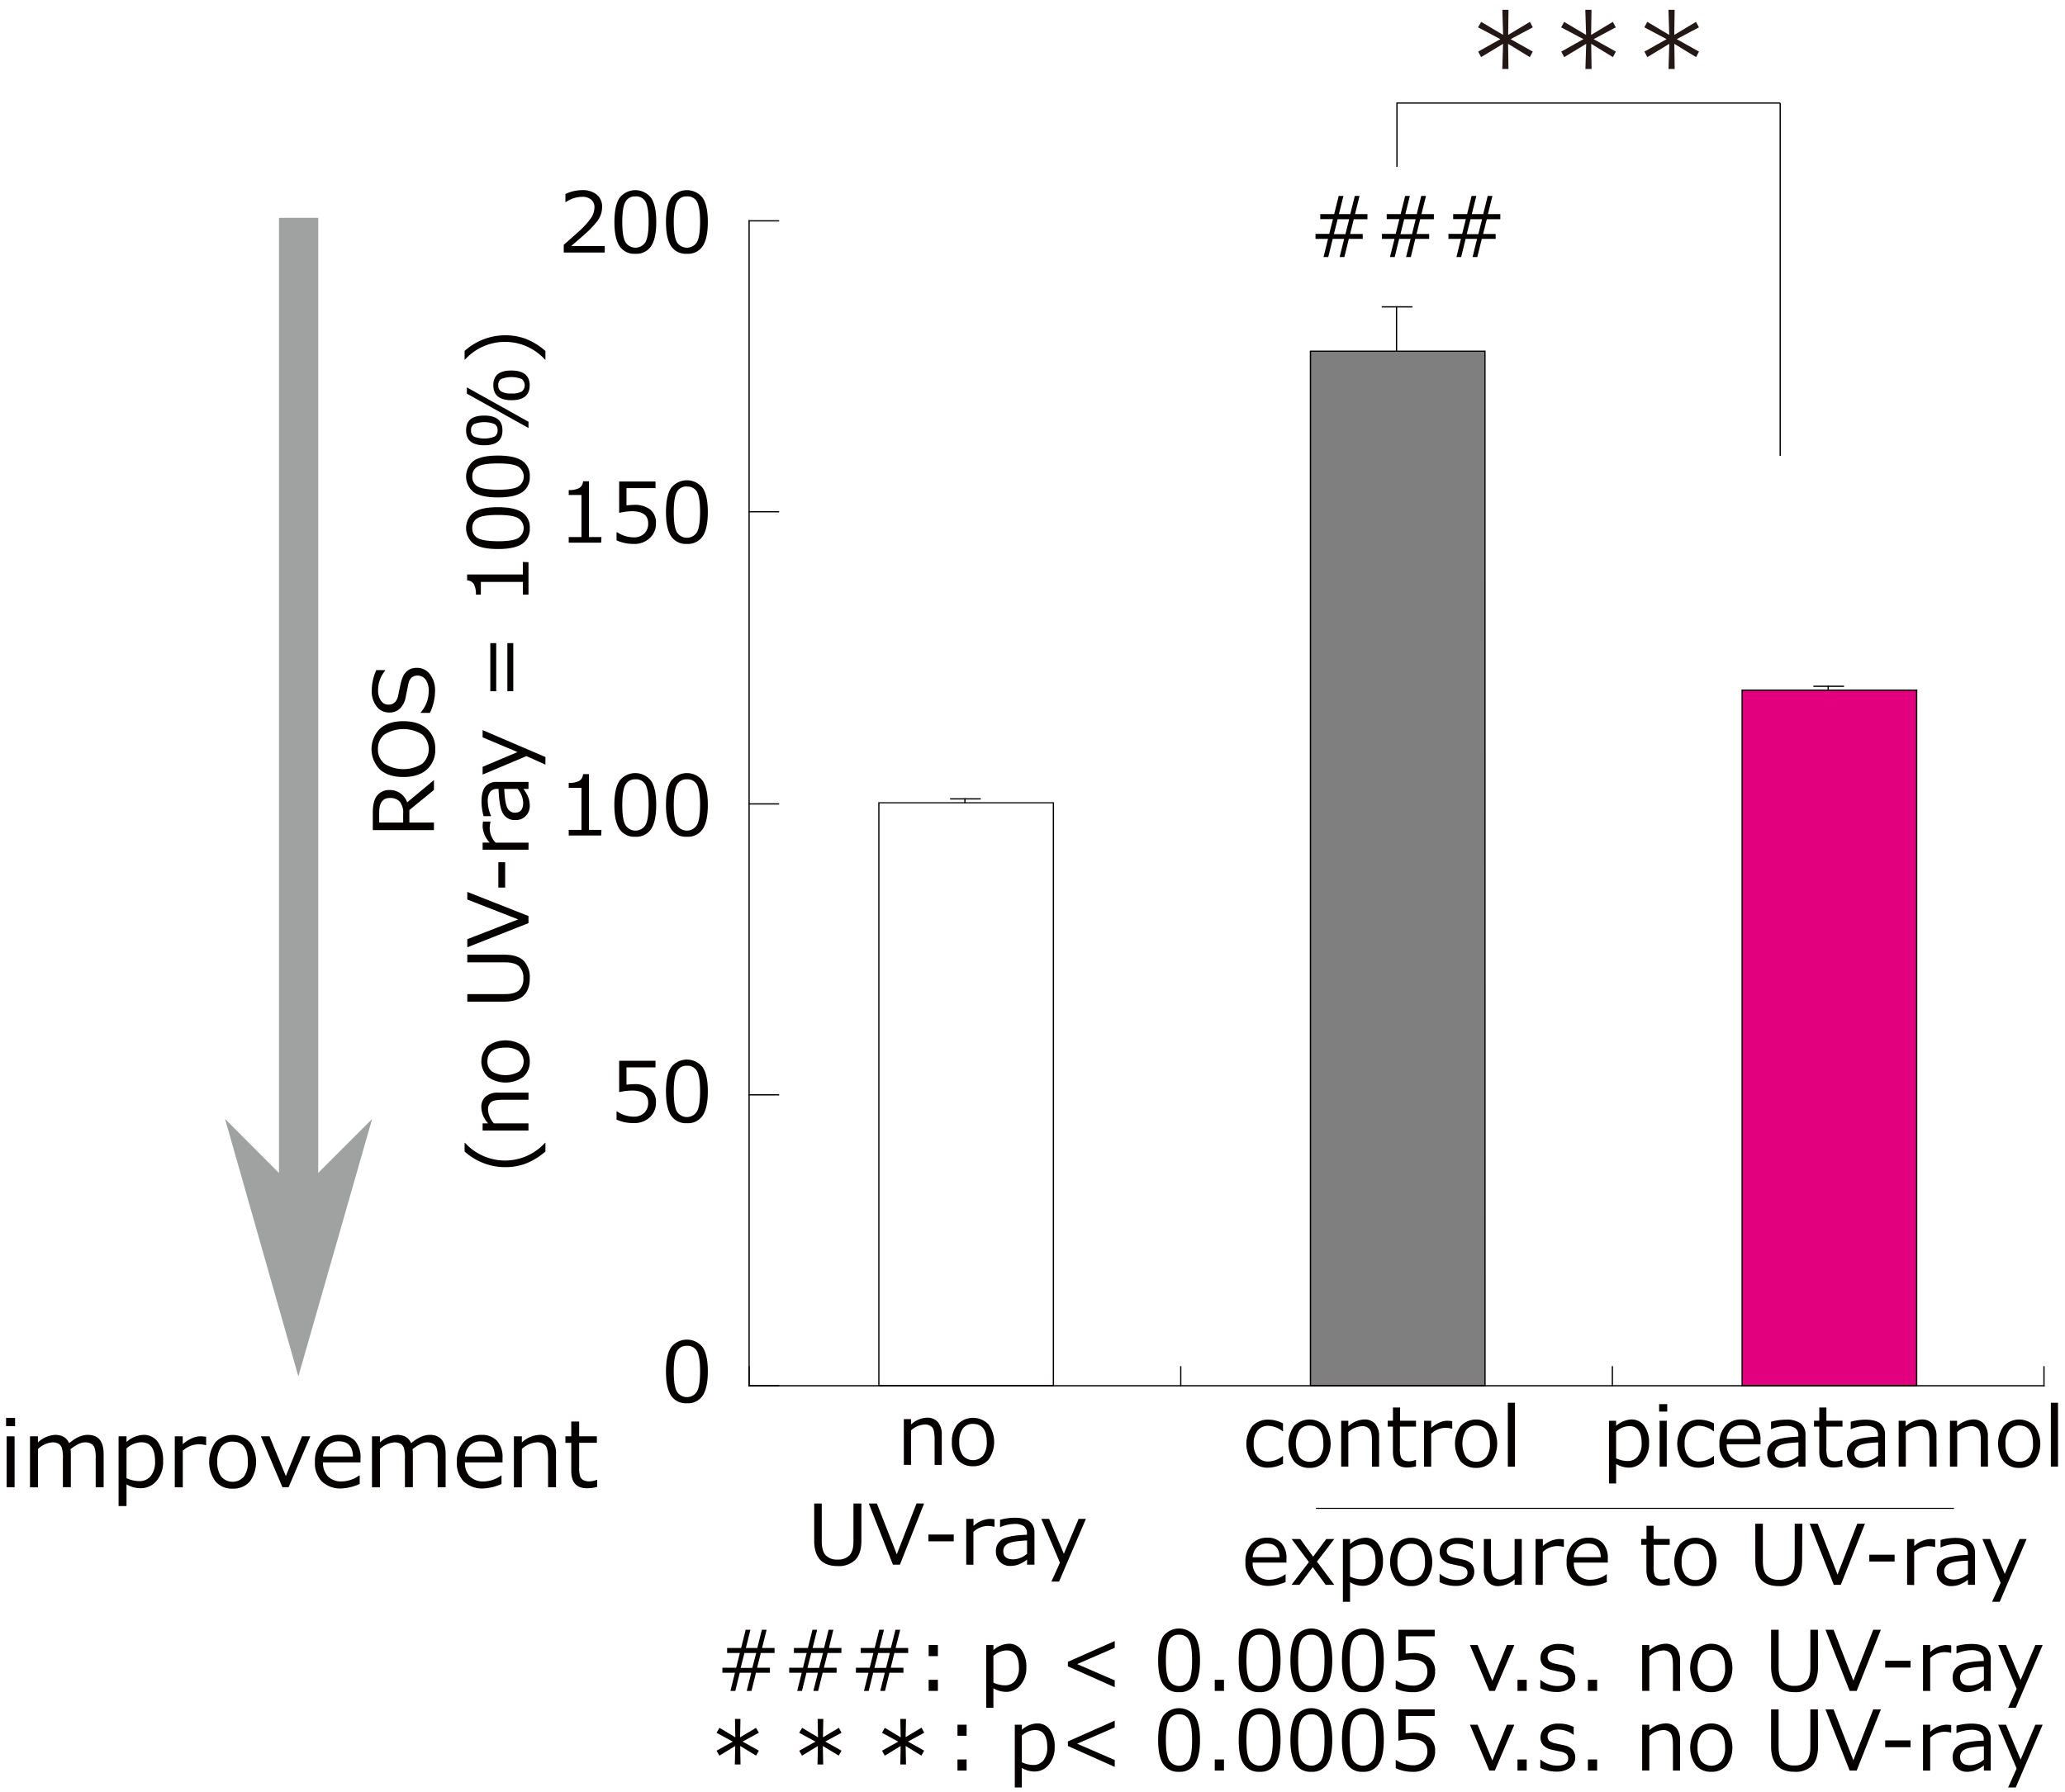 <svg id="レイヤー_1" data-name="レイヤー 1" xmlns="http://www.w3.org/2000/svg" viewBox="0 0 700 607.66"><defs><style>.cls-1,.cls-2{fill:#a0a1a1;}.cls-1{fill-rule:evenodd;}.cls-3{fill:#040000;}.cls-4{fill:#7f7f80;}.cls-5{fill:#e3007f;}.cls-6{isolation:isolate;}.cls-7{fill:#231815;}</style></defs><path id="path6662" class="cls-1" d="M101.19,404.37l-24.91-25,24.86,87.31,25-87.26Z"/><rect class="cls-2" x="94.57" y="73.86" width="13.3" height="333.94"/><path class="cls-3" d="M357.3,470H297.71V272H357.3Zm-59.17-.42h58.74V272.38H298.13Z"/><path id="path256" class="cls-4" d="M444.23,119.07H503.4V469.84H444.23Z"/><path class="cls-3" d="M503.61,470.05H444V118.86h59.59Zm-59.16-.43h58.73V119.28H444.45Z"/><path id="path258" class="cls-5" d="M590.55,234h59.16V469.84H590.55Z"/><path class="cls-3" d="M649.93,470.05H590.34V233.79h59.59Zm-59.17-.43H649.5V234.22H590.76Z"/><polygon class="cls-3" points="473.76 56.59 473.33 56.59 473.33 34.73 603.46 34.73 603.46 35.15 473.76 35.15 473.76 56.59"/><rect class="cls-3" x="603.24" y="34.94" width="0.43" height="119.63"/><rect class="cls-3" x="326.88" y="270.65" width="0.43" height="1.71"/><rect class="cls-3" x="322.07" y="270.65" width="10.4" height="0.43"/><rect class="cls-3" x="473.19" y="103.83" width="0.43" height="15.44"/><rect class="cls-3" x="468.39" y="103.83" width="10.4" height="0.43"/><rect class="cls-3" x="619.51" y="232.49" width="0.43" height="1.71"/><rect class="cls-3" x="614.7" y="232.48" width="10.4" height="0.43"/><rect class="cls-3" x="253.72" y="74.66" width="0.43" height="395.4"/><rect class="cls-3" x="253.72" y="469.64" width="10.4" height="0.43"/><rect class="cls-3" x="253.72" y="371" width="10.4" height="0.43"/><rect class="cls-3" x="253.72" y="272.36" width="10.4" height="0.43"/><rect class="cls-3" x="253.72" y="173.3" width="10.4" height="0.43"/><rect class="cls-3" x="253.72" y="74.66" width="10.4" height="0.43"/><rect class="cls-3" x="253.72" y="469.64" width="439.37" height="0.43"/><rect class="cls-3" x="253.72" y="463.21" width="0.43" height="6.86"/><rect class="cls-3" x="400.04" y="463.21" width="0.43" height="6.86"/><rect class="cls-3" x="546.35" y="463.21" width="0.43" height="6.86"/><rect class="cls-3" x="692.66" y="463.21" width="0.43" height="6.86"/><g class="cls-6"><path class="cls-3" d="M434.92,496.33a11.79,11.79,0,0,1-4.87,1.3,7.33,7.33,0,0,1-5.58-2.1,9.94,9.94,0,0,1,.07-12,7.19,7.19,0,0,1,5.53-2.18,10.86,10.86,0,0,1,4.85,1.27v2.7h-.11a8.24,8.24,0,0,0-4.8-1.88,4.53,4.53,0,0,0-3.7,1.58,6.85,6.85,0,0,0-1.32,4.51A6.75,6.75,0,0,0,426.3,494a4.6,4.6,0,0,0,3.71,1.54,8.19,8.19,0,0,0,4.8-1.85h.11Z"/><path class="cls-3" d="M443.93,497.7a6.63,6.63,0,0,1-5.24-2.19,10.29,10.29,0,0,1,0-12,7.28,7.28,0,0,1,10.45,0,10.32,10.32,0,0,1,0,12A6.62,6.62,0,0,1,443.93,497.7Zm0-14.35a4.09,4.09,0,0,0-3.45,1.59,9.2,9.2,0,0,0,0,9.12,4.57,4.57,0,0,0,6.91,0,7.41,7.41,0,0,0,1.21-4.54Q448.6,483.36,443.93,483.35Z"/><path class="cls-3" d="M467.49,497.28h-2.42v-8.71c0-2-.27-3.36-.8-4a3.19,3.19,0,0,0-2.63-1,7.34,7.34,0,0,0-4.58,2v11.7h-2.42V481.73h2.42v1.87a8.45,8.45,0,0,1,5.41-2.31,4.63,4.63,0,0,1,3.71,1.51,6.44,6.44,0,0,1,1.31,4.35Z"/><path class="cls-3" d="M477,497.58q-4.82,0-4.82-5.3v-8.57h-1.77v-2h1.78v-4.47h2.41v4.47H480v2h-5.45v7.2a9.05,9.05,0,0,0,.34,3.17,2.19,2.19,0,0,0,1,1.06,4.11,4.11,0,0,0,1.77.33,6.06,6.06,0,0,0,2.24-.49H480v2.2A12.73,12.73,0,0,1,477,497.58Z"/><path class="cls-3" d="M482.73,497.28V481.73h2.42v2.39q2.93-2.39,5.38-2.39a11.57,11.57,0,0,1,1.75.14v2.53h-.1a10,10,0,0,0-2.31-.28,7.43,7.43,0,0,0-4.72,2v11.18Z"/><path class="cls-3" d="M500.4,497.7a6.65,6.65,0,0,1-5.25-2.19,10.29,10.29,0,0,1,0-12,7.28,7.28,0,0,1,10.45,0,10.32,10.32,0,0,1,0,12A6.61,6.61,0,0,1,500.4,497.7Zm0-14.35a4.09,4.09,0,0,0-3.46,1.59,9.2,9.2,0,0,0,0,9.12,4.57,4.57,0,0,0,6.91,0,7.35,7.35,0,0,0,1.21-4.54Q505.06,483.36,500.4,483.35Z"/><path class="cls-3" d="M513.55,497.28h-2.42V475.62h2.42Z"/></g><g class="cls-6"><path class="cls-3" d="M319.24,496.71h-2.42V488c0-2-.26-3.35-.79-4a3.23,3.23,0,0,0-2.63-1,7.34,7.34,0,0,0-4.58,2v11.69h-2.43V481.17h2.43V483a8.42,8.42,0,0,1,5.4-2.31,4.67,4.67,0,0,1,3.72,1.5,6.49,6.49,0,0,1,1.3,4.36Z"/><path class="cls-3" d="M329.84,497.14a6.59,6.59,0,0,1-5.24-2.2,8.73,8.73,0,0,1-1.93-6,8.83,8.83,0,0,1,1.94-6,7.3,7.3,0,0,1,10.46,0,10.29,10.29,0,0,1,0,12A6.65,6.65,0,0,1,329.84,497.14Zm0-14.35a4.11,4.11,0,0,0-3.46,1.58,7.48,7.48,0,0,0-1.21,4.58,7.37,7.37,0,0,0,1.21,4.54,4.55,4.55,0,0,0,6.91,0A7.31,7.31,0,0,0,334.5,489Q334.5,482.79,329.84,482.79Z"/><path class="cls-3" d="M292,522.3c0,3-.69,5.19-2.05,6.57A7.94,7.94,0,0,1,284,531q-8,0-8-8.65V509.79h2.56v12.74q0,3.33,1.33,4.8a5.26,5.26,0,0,0,4.06,1.46,5.32,5.32,0,0,0,4-1.44q1.37-1.44,1.36-4.75V509.79H292Z"/><path class="cls-3" d="M313.25,509.79l-8.19,20.73h-2.37l-8.18-20.73h2.74L304,527l6.69-17.24Z"/><path class="cls-3" d="M323.3,522.61h-8.58V520.3h8.58Z"/><path class="cls-3" d="M327.54,530.52V515H330v2.39a8.78,8.78,0,0,1,5.38-2.39,11.55,11.55,0,0,1,1.75.13v2.54H337a9.48,9.48,0,0,0-2.31-.28,7.43,7.43,0,0,0-4.72,2v11.17Z"/><path class="cls-3" d="M348.16,530.52v-1.73a11.42,11.42,0,0,1-3.19,1.78,8.78,8.78,0,0,1-2.54.38,4.69,4.69,0,0,1-3.46-1.38,4.74,4.74,0,0,1-1.37-3.49,4.58,4.58,0,0,1,2-4.08c1.36-.91,4.2-1.46,8.52-1.63v-.47a2.91,2.91,0,0,0-1-2.4,5.5,5.5,0,0,0-3.38-.78,12.26,12.26,0,0,0-4.75,1.11H339v-2.52a18.7,18.7,0,0,1,5-.7c2.3,0,4,.42,5.06,1.28a4.82,4.82,0,0,1,1.6,4v10.63Zm0-3.7v-4.51q-5.13.24-6.59,1.14a2.77,2.77,0,0,0-1.47,2.48q0,2.79,3.39,2.79A7.49,7.49,0,0,0,348.16,526.82Z"/><path class="cls-3" d="M368.1,515,359,536.26h-2.59l2.89-6.41L353,515h2.63l5,11.83,5-11.83Z"/></g><g class="cls-6"><path class="cls-3" d="M547.84,496.38V503h-2.42V481.73h2.42v1.72a8.27,8.27,0,0,1,5.16-2.16,5.19,5.19,0,0,1,4.37,2.14,9.51,9.51,0,0,1,1.63,5.88,8.86,8.86,0,0,1-2,6,6.17,6.17,0,0,1-4.87,2.3A8.6,8.6,0,0,1,547.84,496.38Zm0-11v9.08a9.49,9.49,0,0,0,3.82.92,4.31,4.31,0,0,0,3.55-1.58,6.9,6.9,0,0,0,1.28-4.45q0-5.82-4.2-5.82A7,7,0,0,0,547.84,485.42Z"/><path class="cls-3" d="M565.16,478.62h-2.74V476.1h2.74ZM565,497.27h-2.42V481.73H565Z"/><path class="cls-3" d="M581,496.33a11.83,11.83,0,0,1-4.87,1.3,7.3,7.3,0,0,1-5.58-2.1,9.92,9.92,0,0,1,.06-12,7.22,7.22,0,0,1,5.53-2.19,11,11,0,0,1,4.86,1.28v2.7h-.11a8.31,8.31,0,0,0-4.8-1.89,4.54,4.54,0,0,0-3.7,1.59,6.85,6.85,0,0,0-1.32,4.51,6.7,6.7,0,0,0,1.31,4.47,4.59,4.59,0,0,0,3.71,1.54,8.14,8.14,0,0,0,4.8-1.86H581Z"/><path class="cls-3" d="M591,497.63a8.23,8.23,0,0,1-6-2.1,7.89,7.89,0,0,1-2.14-5.93,8.64,8.64,0,0,1,2-6.06,7,7,0,0,1,5.44-2.25,6.19,6.19,0,0,1,4.78,1.84,7.49,7.49,0,0,1,1.7,5.26v1.33H585.33a5.77,5.77,0,0,0,1.52,4.31,5.67,5.67,0,0,0,4.2,1.51,9.3,9.3,0,0,0,5.34-1.86h.11v2.63A15.56,15.56,0,0,1,591,497.63Zm-5.68-9.74h9.12q-.11-4.63-4.25-4.63a4.73,4.73,0,0,0-3.39,1.23A5.18,5.18,0,0,0,585.33,487.89Z"/><path class="cls-3" d="M609.64,497.27v-1.73a11.7,11.7,0,0,1-3.19,1.78,8.57,8.57,0,0,1-2.55.38,4.7,4.7,0,0,1-3.45-1.37,4.75,4.75,0,0,1-1.38-3.5,4.58,4.58,0,0,1,2-4.08q2.05-1.37,8.53-1.63v-.47a2.89,2.89,0,0,0-1-2.4,5.51,5.51,0,0,0-3.38-.77,12.31,12.31,0,0,0-4.75,1.1h-.11v-2.52a18.77,18.77,0,0,1,5-.7,8.09,8.09,0,0,1,5.05,1.28,4.82,4.82,0,0,1,1.61,4v10.63Zm0-3.7v-4.51q-5.13.24-6.6,1.14a2.77,2.77,0,0,0-1.46,2.48c0,1.86,1.12,2.79,3.38,2.79A7.54,7.54,0,0,0,609.64,493.57Z"/><path class="cls-3" d="M621.51,497.58q-4.82,0-4.81-5.3v-8.57h-1.78v-2h1.79v-4.47h2.41v4.47h5.45v2h-5.45v7.19a9.47,9.47,0,0,0,.33,3.18,2.21,2.21,0,0,0,1,1.06,4.09,4.09,0,0,0,1.76.33,6,6,0,0,0,2.24-.49h.09v2.2A13.34,13.34,0,0,1,621.51,497.58Z"/><path class="cls-3" d="M636.66,497.27v-1.73a11.56,11.56,0,0,1-3.19,1.78,8.57,8.57,0,0,1-2.55.38,4.7,4.7,0,0,1-4.83-4.87,4.57,4.57,0,0,1,2-4.08q2-1.37,8.52-1.63v-.47a2.91,2.91,0,0,0-1-2.4,5.54,5.54,0,0,0-3.39-.77,12.23,12.23,0,0,0-4.74,1.1h-.11v-2.52a18.64,18.64,0,0,1,4.95-.7c2.3,0,4,.43,5.05,1.28a4.82,4.82,0,0,1,1.61,4v10.63Zm0-3.7v-4.51q-5.13.24-6.6,1.14a2.79,2.79,0,0,0-1.46,2.48q0,2.79,3.38,2.79A7.54,7.54,0,0,0,636.66,493.57Z"/><path class="cls-3" d="M656.47,497.27h-2.42v-8.7c0-2-.27-3.36-.8-4a3.21,3.21,0,0,0-2.63-1,7.36,7.36,0,0,0-4.58,2v11.69h-2.42V481.73H646v1.87a8.47,8.47,0,0,1,5.41-2.31,4.66,4.66,0,0,1,3.71,1.5,6.49,6.49,0,0,1,1.31,4.36Z"/><path class="cls-3" d="M673.89,497.27h-2.42v-8.7c0-2-.27-3.36-.8-4a3.21,3.21,0,0,0-2.63-1,7.34,7.34,0,0,0-4.58,2v11.69H661V481.73h2.42v1.87a8.45,8.45,0,0,1,5.41-2.31,4.66,4.66,0,0,1,3.71,1.5,6.49,6.49,0,0,1,1.31,4.36Z"/><path class="cls-3" d="M684.48,497.7a6.61,6.61,0,0,1-5.24-2.19,10.29,10.29,0,0,1,0-12,7.3,7.3,0,0,1,10.46,0,10.32,10.32,0,0,1,0,12A6.67,6.67,0,0,1,684.48,497.7Zm0-14.35a4.11,4.11,0,0,0-3.45,1.58,7.44,7.44,0,0,0-1.21,4.58,7.31,7.31,0,0,0,1.21,4.54,4.55,4.55,0,0,0,6.91,0,7.37,7.37,0,0,0,1.21-4.54C689.15,485.41,687.59,483.35,684.48,483.35Z"/><path class="cls-3" d="M697.63,497.27h-2.42V475.62h2.42Z"/></g><g class="cls-6"><path class="cls-3" d="M430.31,537.72a8.25,8.25,0,0,1-6-2.1,8,8,0,0,1-2.13-5.93,8.62,8.62,0,0,1,2-6.06,7,7,0,0,1,5.43-2.25,6.17,6.17,0,0,1,4.78,1.84,7.48,7.48,0,0,1,1.7,5.25v1.34H424.63a5.81,5.81,0,0,0,1.52,4.31,5.71,5.71,0,0,0,4.21,1.51,9.29,9.29,0,0,0,5.33-1.86h.11v2.63A15.56,15.56,0,0,1,430.31,537.72ZM424.63,528h9.12q-.11-4.63-4.25-4.64a4.71,4.71,0,0,0-3.38,1.24A5.19,5.19,0,0,0,424.63,528Z"/><path class="cls-3" d="M452.31,537.36h-2.93l-4.39-6-4.49,6h-2.71l5.91-7.72-5.86-7.82h2.93l4.36,6,4.46-6h2.72l-5.89,7.67Z"/><path class="cls-3" d="M457.64,536.47v6.63h-2.42V521.82h2.42v1.72a8.27,8.27,0,0,1,5.16-2.16,5.21,5.21,0,0,1,4.37,2.13,9.56,9.56,0,0,1,1.63,5.89,8.86,8.86,0,0,1-2,6,6.17,6.17,0,0,1-4.87,2.3A8.6,8.6,0,0,1,457.64,536.47Zm0-11v9.08a9.35,9.35,0,0,0,3.82.93,4.31,4.31,0,0,0,3.55-1.58,6.84,6.84,0,0,0,1.28-4.45q0-5.82-4.19-5.82A7,7,0,0,0,457.64,525.5Z"/><path class="cls-3" d="M478.38,537.79a6.63,6.63,0,0,1-5.24-2.19,10.31,10.31,0,0,1,0-12,7.29,7.29,0,0,1,10.45,0,10.32,10.32,0,0,1,0,12A6.65,6.65,0,0,1,478.38,537.79Zm0-14.35a4.11,4.11,0,0,0-3.45,1.58,7.42,7.42,0,0,0-1.21,4.58,7.31,7.31,0,0,0,1.21,4.54,4.55,4.55,0,0,0,6.91,0,7.37,7.37,0,0,0,1.21-4.54Q483.05,523.43,478.38,523.44Z"/><path class="cls-3" d="M493.48,537.73a12,12,0,0,1-5.48-1.28v-2.8h.1a9.27,9.27,0,0,0,5.52,2.06q3.83,0,3.83-2.42a2,2,0,0,0-.51-1.47,4.46,4.46,0,0,0-2.11-.9c-.9-.17-1.93-.4-3.1-.67a5.21,5.21,0,0,1-2.7-1.45,3.76,3.76,0,0,1-1-2.66,4.09,4.09,0,0,1,1.68-3.38,7,7,0,0,1,4.48-1.32,11,11,0,0,1,5.08,1.13v2.67h-.1a8.45,8.45,0,0,0-5.1-1.77,4.85,4.85,0,0,0-2.63.61,1.91,1.91,0,0,0-1,1.7,2,2,0,0,0,.52,1.47,4.6,4.6,0,0,0,2,.89l3,.66a5.26,5.26,0,0,1,2.84,1.46,3.84,3.84,0,0,1,.95,2.69,4.17,4.17,0,0,1-1.75,3.46A7.61,7.61,0,0,1,493.48,537.73Z"/><path class="cls-3" d="M515.86,537.36h-2.42v-1.87a8.72,8.72,0,0,1-5.41,2.3,4.61,4.61,0,0,1-3.72-1.51A6.38,6.38,0,0,1,503,532V521.82h2.42v8.73c0,2,.27,3.33.81,4a3.2,3.2,0,0,0,2.62,1,7.42,7.42,0,0,0,4.58-2V521.82h2.42Z"/><path class="cls-3" d="M520.54,537.36V521.82H523v2.39a8.78,8.78,0,0,1,5.38-2.39,11.55,11.55,0,0,1,1.75.13v2.53H530a10,10,0,0,0-2.31-.27,7.43,7.43,0,0,0-4.72,2v11.17Z"/><path class="cls-3" d="M539.2,537.72a8.22,8.22,0,0,1-6-2.1,7.92,7.92,0,0,1-2.14-5.93,8.62,8.62,0,0,1,2.05-6.06,7,7,0,0,1,5.43-2.25,6.16,6.16,0,0,1,4.78,1.84,7.48,7.48,0,0,1,1.7,5.25v1.34H533.51a5.81,5.81,0,0,0,1.52,4.31,5.71,5.71,0,0,0,4.21,1.51,9.27,9.27,0,0,0,5.33-1.86h.11v2.63A15.56,15.56,0,0,1,539.2,537.72ZM533.51,528h9.12q-.11-4.63-4.25-4.64a4.71,4.71,0,0,0-3.38,1.24A5.19,5.19,0,0,0,533.51,528Z"/><path class="cls-3" d="M562.93,537.67q-4.81,0-4.82-5.3V523.8h-1.77v-2h1.79v-4.47h2.4v4.47H566v2h-5.45V531a9.27,9.27,0,0,0,.34,3.17,2.09,2.09,0,0,0,1,1.06,3.89,3.89,0,0,0,1.76.34,6.09,6.09,0,0,0,2.24-.5H566v2.21A13.26,13.26,0,0,1,562.93,537.67Z"/><path class="cls-3" d="M574.72,537.79a6.61,6.61,0,0,1-5.24-2.19,10.29,10.29,0,0,1,0-12,7.3,7.3,0,0,1,10.46,0,10.29,10.29,0,0,1,0,12A6.65,6.65,0,0,1,574.72,537.79Zm0-14.35a4.11,4.11,0,0,0-3.46,1.58,7.48,7.48,0,0,0-1.21,4.58,7.37,7.37,0,0,0,1.21,4.54,4.55,4.55,0,0,0,6.91,0,7.31,7.31,0,0,0,1.21-4.54Q579.38,523.43,574.72,523.44Z"/><path class="cls-3" d="M610.89,529.14c0,3-.69,5.19-2,6.57a7.94,7.94,0,0,1-5.92,2.08q-7.95,0-7.95-8.65V516.63h2.56v12.74q0,3.33,1.33,4.79a5.23,5.23,0,0,0,4.06,1.47,5.32,5.32,0,0,0,4.05-1.44c.9-1,1.36-2.54,1.36-4.75V516.63h2.56Z"/><path class="cls-3" d="M632.19,516.63,624,537.36h-2.37l-8.18-20.73h2.73l6.72,17.24,6.68-17.24Z"/><path class="cls-3" d="M642.24,529.45h-8.58v-2.31h8.58Z"/><path class="cls-3" d="M646.48,537.36V521.82h2.42v2.39a8.78,8.78,0,0,1,5.38-2.39A11.55,11.55,0,0,1,656,522v2.53h-.1a10,10,0,0,0-2.31-.27,7.43,7.43,0,0,0-4.72,2v11.17Z"/><path class="cls-3" d="M667.1,537.36v-1.73a11.69,11.69,0,0,1-3.19,1.78,8.78,8.78,0,0,1-2.54.38,4.69,4.69,0,0,1-3.46-1.38,4.74,4.74,0,0,1-1.37-3.49,4.58,4.58,0,0,1,2-4.08c1.36-.91,4.2-1.46,8.52-1.63v-.47a2.91,2.91,0,0,0-1-2.4,5.52,5.52,0,0,0-3.39-.78,12.41,12.41,0,0,0-4.74,1.1h-.11v-2.51a18.67,18.67,0,0,1,5-.71q3.45,0,5.06,1.29a4.82,4.82,0,0,1,1.6,4v10.63Zm0-3.7v-4.51q-5.13.23-6.59,1.13a2.8,2.8,0,0,0-1.47,2.49q0,2.79,3.38,2.79A7.5,7.5,0,0,0,667.1,533.66Z"/><path class="cls-3" d="M687,521.82l-9.12,21.28h-2.59l2.89-6.41L672,521.82h2.63l4.95,11.83,5-11.83Z"/></g><rect class="cls-3" x="446.08" y="511.25" width="216.28" height="0.35"/><g class="cls-6"><path class="cls-3" d="M5.11,483.55H2.06v-2.8H5.11Zm-.17,20.73H2.25V487H4.94Z"/><path class="cls-3" d="M32.44,504.28V494.6a11.59,11.59,0,0,0-.39-3.74,2.69,2.69,0,0,0-1.19-1.37,4.24,4.24,0,0,0-2-.44c-1.4,0-3,.77-4.94,2.31a16.19,16.19,0,0,1,.1,2v10.89h-2.7V494.6a12,12,0,0,0-.38-3.78,2.69,2.69,0,0,0-1.18-1.34,4.23,4.23,0,0,0-2-.43,8,8,0,0,0-4.87,2.24v13H10.17V487h2.69v2.07a9.28,9.28,0,0,1,5.8-2.56q3.54,0,4.77,2.82,3.34-2.82,6.33-2.82,5.37,0,5.37,6.51v11.25Z"/><path class="cls-3" d="M42.89,503.29v7.36H40.2V487h2.69v1.91a9.2,9.2,0,0,1,5.74-2.4,5.8,5.8,0,0,1,4.86,2.37,10.63,10.63,0,0,1,1.8,6.54,9.86,9.86,0,0,1-2.18,6.63,6.87,6.87,0,0,1-5.42,2.55A9.66,9.66,0,0,1,42.89,503.29Zm0-12.19v10.09a10.58,10.58,0,0,0,4.25,1,4.8,4.8,0,0,0,4-1.76,7.61,7.61,0,0,0,1.42-4.94q0-6.47-4.66-6.47A7.86,7.86,0,0,0,42.89,491.1Z"/><path class="cls-3" d="M59.25,504.28V487h2.69v2.65q3.24-2.66,6-2.65a12.77,12.77,0,0,1,1.94.15V490h-.11a11.09,11.09,0,0,0-2.57-.31,8.23,8.23,0,0,0-5.24,2.21v12.41Z"/><path class="cls-3" d="M78.88,504.75a7.35,7.35,0,0,1-5.83-2.44,11.41,11.41,0,0,1,0-13.33,8.11,8.11,0,0,1,11.62,0,11.49,11.49,0,0,1,0,13.37A7.41,7.41,0,0,1,78.88,504.75Zm0-15.94A4.54,4.54,0,0,0,75,490.57a8.3,8.3,0,0,0-1.34,5.09,8.2,8.2,0,0,0,1.34,5,5.07,5.07,0,0,0,7.68,0,8.2,8.2,0,0,0,1.34-5Q84.06,488.8,78.88,488.81Z"/><path class="cls-3" d="M105.19,487l-7.36,17.27H95.74L88.43,487h2.92l5.55,13.48L102.37,487Z"/><path class="cls-3" d="M115.83,504.68a9.15,9.15,0,0,1-6.69-2.33,8.82,8.82,0,0,1-2.38-6.6A9.64,9.64,0,0,1,109,489a7.79,7.79,0,0,1,6-2.49,6.88,6.88,0,0,1,5.31,2,8.32,8.32,0,0,1,1.89,5.84v1.49H109.51a6.47,6.47,0,0,0,1.69,4.79,6.38,6.38,0,0,0,4.67,1.67,10.34,10.34,0,0,0,5.93-2.06h.13v2.92A17.28,17.28,0,0,1,115.83,504.68Zm-6.32-10.83h10.14c-.08-3.43-1.66-5.15-4.72-5.15a5.23,5.23,0,0,0-3.77,1.38A5.76,5.76,0,0,0,109.51,493.85Z"/><path class="cls-3" d="M148.37,504.28V494.6a11.59,11.59,0,0,0-.39-3.74,2.64,2.64,0,0,0-1.19-1.37,4.24,4.24,0,0,0-2-.44c-1.39,0-3,.77-4.93,2.31a18.71,18.71,0,0,1,.09,2v10.89h-2.69V494.6a11.59,11.59,0,0,0-.39-3.78,2.64,2.64,0,0,0-1.18-1.34,4.19,4.19,0,0,0-2-.43,8,8,0,0,0-4.88,2.24v13H126.1V487h2.69v2.07a9.28,9.28,0,0,1,5.81-2.56q3.53,0,4.77,2.82,3.33-2.82,6.33-2.82,5.36,0,5.36,6.51v11.25Z"/><path class="cls-3" d="M163.93,504.68a9.14,9.14,0,0,1-6.68-2.33,8.82,8.82,0,0,1-2.38-6.6,9.64,9.64,0,0,1,2.28-6.74,7.77,7.77,0,0,1,6-2.49,6.89,6.89,0,0,1,5.32,2,8.32,8.32,0,0,1,1.88,5.84v1.49H157.62a6.43,6.43,0,0,0,1.69,4.79,6.37,6.37,0,0,0,4.67,1.67,10.37,10.37,0,0,0,5.93-2.06H170v2.92A17.24,17.24,0,0,1,163.93,504.68Zm-6.31-10.83h10.14c-.09-3.43-1.66-5.15-4.73-5.15a5.2,5.2,0,0,0-3.76,1.38A5.67,5.67,0,0,0,157.62,493.85Z"/><path class="cls-3" d="M188.48,504.28h-2.69V494.6c0-2.24-.29-3.72-.88-4.45a3.55,3.55,0,0,0-2.92-1.1,8.17,8.17,0,0,0-5.09,2.24v13h-2.69V487h2.69v2.07a9.39,9.39,0,0,1,6-2.56,5.15,5.15,0,0,1,4.12,1.67,7.16,7.16,0,0,1,1.45,4.84Z"/><path class="cls-3" d="M199,504.61q-5.36,0-5.35-5.88v-9.52h-2V487h2v-5h2.68v5h6v2.2h-6v8a10.24,10.24,0,0,0,.37,3.52,2.38,2.38,0,0,0,1.14,1.18,4.44,4.44,0,0,0,2,.38,6.86,6.86,0,0,0,2.49-.55h.09v2.44A14.09,14.09,0,0,1,199,504.61Z"/></g><g class="cls-6"><path class="cls-3" d="M205,85.63H191.1V83q2.21-1.9,5-4.42a28.91,28.91,0,0,0,4.08-4.43,6.66,6.66,0,0,0,1.33-3.83,3.28,3.28,0,0,0-1.12-2.64,4.58,4.58,0,0,0-3.05-.95,10,10,0,0,0-5.54,1.79h-.14V65.79a13.25,13.25,0,0,1,5.75-1.32A7.39,7.39,0,0,1,202.3,66a5.14,5.14,0,0,1,1.8,4.15,7.78,7.78,0,0,1-.46,2.68,8.78,8.78,0,0,1-1.43,2.49c-.66.81-1.44,1.66-2.34,2.57s-3,2.75-6.26,5.53H205Z"/><path class="cls-3" d="M215.36,86.05A6,6,0,0,1,210,83.44q-1.72-2.61-1.72-8.16c0-3.69.57-6.42,1.73-8.17a6.77,6.77,0,0,1,10.72,0c1.16,1.75,1.73,4.47,1.73,8.14s-.57,6.43-1.72,8.17A5.94,5.94,0,0,1,215.36,86.05Zm0-19.46A3.62,3.62,0,0,0,212,68.45q-1.06,1.86-1.06,6.83c0,3.29.35,5.55,1.06,6.8a4,4,0,0,0,6.81,0c.7-1.25,1.06-3.52,1.06-6.82s-.35-5.5-1-6.77A3.6,3.6,0,0,0,215.36,66.59Z"/><path class="cls-3" d="M232.86,86.05a6,6,0,0,1-5.38-2.61q-1.72-2.61-1.72-8.16c0-3.69.57-6.42,1.73-8.17a6.77,6.77,0,0,1,10.72,0c1.16,1.75,1.73,4.47,1.73,8.14s-.57,6.43-1.72,8.17A5.94,5.94,0,0,1,232.86,86.05Zm0-19.46a3.62,3.62,0,0,0-3.41,1.86q-1.06,1.86-1.06,6.83c0,3.29.35,5.55,1.06,6.8a4,4,0,0,0,6.81,0c.7-1.25,1.06-3.52,1.06-6.82s-.35-5.5-1-6.77A3.6,3.6,0,0,0,232.86,66.59Z"/></g><g class="cls-6"><path class="cls-3" d="M203.79,184h-11v-1.9h4.32V167.84h-4.32v-1.68a7,7,0,0,0,3.62-.72,2.82,2.82,0,0,0,1.23-2.25h2v18.9h4.24Z"/><path class="cls-3" d="M209,183.21v-2.75h.22a10.13,10.13,0,0,0,5.59,1.74,5,5,0,0,0,3.57-1.27,4.63,4.63,0,0,0,1.34-3.51q0-4.08-5.59-4.08a22.59,22.59,0,0,0-4.24.55V163.26h12.32v2.23h-9.84v5.87c1.21-.12,2-.18,2.45-.18a8.57,8.57,0,0,1,5.61,1.6,5.69,5.69,0,0,1,1.92,4.65,6.58,6.58,0,0,1-2.08,5,7.53,7.53,0,0,1-5.41,2A13.89,13.89,0,0,1,209,183.21Z"/><path class="cls-3" d="M232.86,184.42a6,6,0,0,1-5.38-2.62q-1.72-2.61-1.72-8.15c0-3.7.57-6.43,1.73-8.18a6.78,6.78,0,0,1,10.72,0c1.16,1.76,1.73,4.47,1.73,8.14s-.57,6.43-1.72,8.18A6,6,0,0,1,232.86,184.42Zm0-19.47a3.62,3.62,0,0,0-3.41,1.86c-.71,1.25-1.06,3.52-1.06,6.84s.35,5.54,1.06,6.79a4,4,0,0,0,6.81,0c.7-1.25,1.06-3.52,1.06-6.82s-.35-5.49-1-6.76A3.61,3.61,0,0,0,232.86,165Z"/></g><g class="cls-6"><path class="cls-3" d="M203.79,283.28h-11v-1.9h4.32V267.13h-4.32v-1.68a7,7,0,0,0,3.62-.72,2.82,2.82,0,0,0,1.23-2.25h2v18.9h4.24Z"/><path class="cls-3" d="M215.36,283.71a6,6,0,0,1-5.38-2.62q-1.72-2.61-1.72-8.16c0-3.69.57-6.42,1.73-8.17a6.77,6.77,0,0,1,10.72,0c1.16,1.76,1.73,4.47,1.73,8.14s-.57,6.43-1.72,8.18A6,6,0,0,1,215.36,283.71Zm0-19.47A3.62,3.62,0,0,0,212,266.1c-.71,1.25-1.06,3.52-1.06,6.83s.35,5.55,1.06,6.8a4,4,0,0,0,6.81,0c.7-1.25,1.06-3.52,1.06-6.82s-.35-5.49-1-6.77A3.6,3.6,0,0,0,215.36,264.24Z"/><path class="cls-3" d="M232.86,283.71a6,6,0,0,1-5.38-2.62q-1.72-2.61-1.72-8.16c0-3.69.57-6.42,1.73-8.17a6.77,6.77,0,0,1,10.72,0c1.16,1.76,1.73,4.47,1.73,8.14s-.57,6.43-1.72,8.18A6,6,0,0,1,232.86,283.71Zm0-19.47a3.62,3.62,0,0,0-3.41,1.86c-.71,1.25-1.06,3.52-1.06,6.83s.35,5.55,1.06,6.8a4,4,0,0,0,6.81,0c.7-1.25,1.06-3.52,1.06-6.82s-.35-5.49-1-6.77A3.6,3.6,0,0,0,232.86,264.24Z"/></g><g class="cls-6"><path class="cls-3" d="M209,379.62v-2.75h.22a10.14,10.14,0,0,0,5.59,1.75,5,5,0,0,0,3.57-1.28,4.63,4.63,0,0,0,1.34-3.51c0-2.72-1.86-4.07-5.59-4.07a22.43,22.43,0,0,0-4.24.54V359.67h12.32v2.23h-9.84v5.87c1.21-.12,2-.17,2.45-.17a8.57,8.57,0,0,1,5.61,1.59,5.7,5.7,0,0,1,1.92,4.65,6.6,6.6,0,0,1-2.08,5,7.56,7.56,0,0,1-5.41,1.95A13.74,13.74,0,0,1,209,379.62Z"/><path class="cls-3" d="M232.86,380.83a6,6,0,0,1-5.38-2.61q-1.72-2.62-1.72-8.16c0-3.7.57-6.42,1.73-8.17a6.78,6.78,0,0,1,10.72,0c1.16,1.76,1.73,4.47,1.73,8.14s-.57,6.43-1.72,8.18A5.94,5.94,0,0,1,232.86,380.83Zm0-19.47a3.61,3.61,0,0,0-3.41,1.87q-1.06,1.86-1.06,6.83c0,3.28.35,5.55,1.06,6.79a4,4,0,0,0,6.81,0c.7-1.24,1.06-3.52,1.06-6.82s-.35-5.49-1-6.76A3.61,3.61,0,0,0,232.86,361.36Z"/></g><g class="cls-6"><path class="cls-3" d="M232.86,475.79a6,6,0,0,1-5.38-2.61q-1.72-2.62-1.72-8.16c0-3.7.57-6.42,1.73-8.18a6.78,6.78,0,0,1,10.72,0c1.16,1.76,1.73,4.47,1.73,8.14s-.57,6.43-1.72,8.18A5.94,5.94,0,0,1,232.86,475.79Zm0-19.47a3.61,3.61,0,0,0-3.41,1.87q-1.06,1.86-1.06,6.83c0,3.28.35,5.55,1.06,6.79a4,4,0,0,0,6.81,0c.7-1.24,1.06-3.52,1.06-6.82s-.35-5.49-1-6.76A3.61,3.61,0,0,0,232.86,456.32Z"/></g><g class="cls-6"><path class="cls-3" d="M147.1,264.5v3.34l-8.33,6.82v4.23h8.33v2.56H126.37v-5.88q0-4.14,1.55-5.92a5.16,5.16,0,0,1,4.09-1.78,6.14,6.14,0,0,1,6,4.19Zm-18.56,14.39h8.12v-3a5.9,5.9,0,0,0-1.15-4.09,4.39,4.39,0,0,0-3.38-1.24q-3.58,0-3.59,4.86Z"/><path class="cls-3" d="M147.53,254a8.75,8.75,0,0,1-2.86,6.93q-2.85,2.52-7.93,2.52c-3.37,0-6-.84-7.93-2.52a9.81,9.81,0,0,1,0-13.87c1.91-1.69,4.56-2.53,7.93-2.53s6,.84,7.92,2.53A8.76,8.76,0,0,1,147.53,254Zm-19.4,0a6,6,0,0,0,2.26,5,12.16,12.16,0,0,0,12.7,0,6.68,6.68,0,0,0,0-10,12.19,12.19,0,0,0-12.72,0A6,6,0,0,0,128.13,254Z"/><path class="cls-3" d="M147.47,234.38a17.69,17.69,0,0,1-1.73,7.33h-3.12v-.17a10.78,10.78,0,0,0,2.7-7.19,6.5,6.5,0,0,0-1-3.88,3.44,3.44,0,0,0-4.72-.81,3.92,3.92,0,0,0-1.14,2.08l-.94,4.62a7.2,7.2,0,0,1-1.95,3.9,5.1,5.1,0,0,1-3.66,1.33,5.22,5.22,0,0,1-4.23-2.06,8.31,8.31,0,0,1-1.66-5.38,17.08,17.08,0,0,1,1.53-6.94h3v.2a10.17,10.17,0,0,0-2.38,6.74,5.81,5.81,0,0,0,1,3.46,2.94,2.94,0,0,0,2.49,1.31c1.71,0,2.82-1,3.31-3,.21-1.15.48-2.44.8-3.86a11.61,11.61,0,0,1,1-3,5.4,5.4,0,0,1,1.17-1.48,4.48,4.48,0,0,1,1.5-.86,6.05,6.05,0,0,1,1.86-.28,5.51,5.51,0,0,1,4.47,2.19A8.93,8.93,0,0,1,147.47,234.38Z"/></g><g class="cls-6"><path class="cls-3" d="M184.89,387.49v2.93a22.58,22.58,0,0,1-6.55,4.06,19.88,19.88,0,0,1-7.16,1.26,20.59,20.59,0,0,1-13.69-5.32v-2.93h.14a18.36,18.36,0,0,0,13.55,6,18.31,18.31,0,0,0,13.57-6Z"/><path class="cls-3" d="M179.15,370.47v2.42h-8.71c-2,0-3.36.27-4,.8a3.18,3.18,0,0,0-1,2.63,7.4,7.4,0,0,0,2,4.58h11.7v2.42H163.6V380.9h1.87a8.47,8.47,0,0,1-2.31-5.41,4.63,4.63,0,0,1,1.51-3.71,6.39,6.39,0,0,1,4.35-1.31Z"/><path class="cls-3" d="M179.58,359.87a6.64,6.64,0,0,1-2.2,5.25,10.29,10.29,0,0,1-12,0,7.28,7.28,0,0,1,0-10.45,10.32,10.32,0,0,1,12,0A6.62,6.62,0,0,1,179.58,359.87Zm-14.35,0a4.09,4.09,0,0,0,1.58,3.46,9.2,9.2,0,0,0,9.12,0,4.57,4.57,0,0,0,0-6.91,7.35,7.35,0,0,0-4.54-1.21Q165.23,355.21,165.23,359.87Z"/><path class="cls-3" d="M170.92,323.7c3,0,5.19.69,6.58,2.05a8,8,0,0,1,2.08,5.92q0,7.95-8.66,7.95H158.41v-2.56h12.75q3.32,0,4.79-1.33a5.21,5.21,0,0,0,1.46-4.06,5.28,5.28,0,0,0-1.43-4q-1.44-1.36-4.76-1.37H158.41V323.7Z"/><path class="cls-3" d="M158.41,302.41l20.74,8.18V313l-20.74,8.19v-2.74l17.24-6.72L158.41,305Z"/><path class="cls-3" d="M171.24,292.35v8.59h-2.31v-8.59Z"/><path class="cls-3" d="M179.15,288.11H163.6v-2.42H166a8.78,8.78,0,0,1-2.4-5.38,11.34,11.34,0,0,1,.14-1.74h2.53v.09A10,10,0,0,0,166,281a7.41,7.41,0,0,0,2,4.72h11.17Z"/><path class="cls-3" d="M179.15,267.49h-1.74a11.92,11.92,0,0,1,1.79,3.19,8.9,8.9,0,0,1,.38,2.55,4.72,4.72,0,0,1-4.87,4.83,4.6,4.6,0,0,1-4.09-2.05q-1.37-2-1.62-8.52h-.47a2.9,2.9,0,0,0-2.4,1,5.54,5.54,0,0,0-.78,3.39,12.41,12.41,0,0,0,1.1,4.74v.11h-2.52a18.64,18.64,0,0,1-.7-4.95c0-2.3.43-4,1.29-5.05a4.8,4.8,0,0,1,4-1.61h10.64Zm-3.7,0h-4.52q.24,5.13,1.14,6.6a2.79,2.79,0,0,0,2.48,1.46c1.86,0,2.8-1.13,2.8-3.38A7.6,7.6,0,0,0,175.45,267.49Z"/><path class="cls-3" d="M163.6,247.55l21.29,9.13v2.58l-6.42-2.89-14.87,6.26V260l11.83-5-11.83-5Z"/><path class="cls-3" d="M168.21,218.06v16.31h-2V218.06Zm5.78,0v16.31h-2V218.06Z"/><path class="cls-3" d="M179.15,190.62v11h-1.9v-4.32H163v4.32h-1.68a7,7,0,0,0-.72-3.62,2.84,2.84,0,0,0-2.25-1.22v-2h18.9v-4.24Z"/><path class="cls-3" d="M179.58,179.05a6,6,0,0,1-2.62,5.38q-2.61,1.73-8.16,1.72c-3.69,0-6.42-.57-8.17-1.72a6.78,6.78,0,0,1,0-10.73c1.75-1.15,4.47-1.73,8.14-1.73s6.43.57,8.17,1.72A6,6,0,0,1,179.58,179.05Zm-19.47,0a3.65,3.65,0,0,0,1.86,3.42q1.86,1,6.83,1.05c3.29,0,5.55-.35,6.8-1.05a4,4,0,0,0,0-6.82q-1.87-1.05-6.82-1.05c-3.24,0-5.5.34-6.77,1A3.6,3.6,0,0,0,160.11,179.05Z"/><path class="cls-3" d="M179.58,161.55a6,6,0,0,1-2.62,5.38q-2.61,1.73-8.16,1.72c-3.69,0-6.42-.57-8.17-1.72a6.78,6.78,0,0,1,0-10.73c1.75-1.15,4.47-1.73,8.14-1.73s6.43.57,8.17,1.72A6,6,0,0,1,179.58,161.55Zm-19.47,0A3.65,3.65,0,0,0,162,165q1.86,1,6.83,1.05c3.29,0,5.55-.35,6.8-1.05a4,4,0,0,0,0-6.82q-1.87-1.05-6.82-1.05c-3.24,0-5.5.34-6.77,1A3.6,3.6,0,0,0,160.11,161.55Z"/><path class="cls-3" d="M170.32,145.91c0,3.38-2,5.06-6.15,5.06s-6.17-1.68-6.17-5.06,2.05-5,6.15-5S170.32,142.55,170.32,145.91Zm-12.06-14.57L179.15,143v2.12l-20.89-11.65Zm1.41,14.57a2.33,2.33,0,0,0,1,2.12,9.6,9.6,0,0,0,7,0,2.36,2.36,0,0,0,1-2.13,2.32,2.32,0,0,0-1-2.11,9.64,9.64,0,0,0-7,0A2.31,2.31,0,0,0,159.67,145.91Zm19.88-15.28q0,5.06-6.15,5.06t-6.17-5.06q0-5.05,6.15-5T179.55,130.63Zm-10.65,0a2.34,2.34,0,0,0,1,2.11,6.71,6.71,0,0,0,3.49.67,6.64,6.64,0,0,0,3.48-.66,2.75,2.75,0,0,0,0-4.24,9.64,9.64,0,0,0-7,0A2.33,2.33,0,0,0,168.9,130.63Z"/><path class="cls-3" d="M184.89,119v2.93h-.14a18.29,18.29,0,0,0-27.12,0h-.14V119a20.59,20.59,0,0,1,13.69-5.32,19.89,19.89,0,0,1,7.13,1.24A22.67,22.67,0,0,1,184.89,119Z"/></g><g class="cls-6"><path class="cls-3" d="M262.56,560.46H257.9l-1.25,5H261v1.7h-4.74l-1.52,6.16h-1.61l1.54-6.16h-3.9l-1.52,6.16H247.6l1.54-6.16h-4.27v-1.7h4.68l1.25-5h-4.32v-1.7h4.75l1.54-6.17h1.61l-1.54,6.17h3.88l1.54-6.17h1.61l-1.54,6.17h4.23Zm-6.21,0h-4l-1.28,5.06h3.95Z"/><path class="cls-3" d="M285.21,560.46h-4.66l-1.26,5h4.31v1.7h-4.73l-1.53,6.16h-1.61l1.54-6.16h-3.89l-1.53,6.16h-1.61l1.54-6.16h-4.26v-1.7h4.68l1.25-5h-4.32v-1.7h4.74l1.54-6.17H277l-1.54,6.17h3.88l1.54-6.17h1.61L281,558.76h4.24Zm-6.22,0H275l-1.28,5.06h3.95Z"/><path class="cls-3" d="M307.86,560.46h-4.67l-1.25,5h4.31v1.7h-4.74L300,573.32h-1.61l1.54-6.16H296l-1.52,6.16h-1.61l1.54-6.16h-4.27v-1.7h4.68l1.25-5h-4.32v-1.7h4.75l1.54-6.17h1.61l-1.54,6.17H302l1.54-6.17h1.61l-1.54,6.17h4.24Zm-6.22,0h-3.95l-1.28,5.06h3.95Z"/><path class="cls-3" d="M317.93,561.53H314.8v-3.76h3.13Zm0,11.79H314.8v-3.76h3.13Z"/><path class="cls-3" d="M336.75,572.43v6.63h-2.42V557.77h2.42v1.72a8.27,8.27,0,0,1,5.16-2.16,5.22,5.22,0,0,1,4.37,2.14,9.55,9.55,0,0,1,1.63,5.88,8.86,8.86,0,0,1-2,6,6.14,6.14,0,0,1-4.87,2.3A8.69,8.69,0,0,1,336.75,572.43Zm0-11v9.08a9.32,9.32,0,0,0,3.82.92,4.31,4.31,0,0,0,3.55-1.57,6.92,6.92,0,0,0,1.28-4.45q0-5.82-4.19-5.82A7,7,0,0,0,336.75,561.46Z"/><path class="cls-3" d="M377.87,572.08,362,565v-1.54l15.88-7.05v2.29l-12.75,5.53,12.75,5.53Z"/><path class="cls-3" d="M399.69,573.75a6,6,0,0,1-5.38-2.62q-1.72-2.61-1.72-8.16c0-3.69.58-6.42,1.73-8.17a6.77,6.77,0,0,1,10.72,0c1.16,1.75,1.74,4.47,1.74,8.14s-.58,6.43-1.72,8.18A6,6,0,0,1,399.69,573.75Zm0-19.47a3.62,3.62,0,0,0-3.41,1.86c-.71,1.25-1.06,3.52-1.06,6.83s.35,5.55,1.06,6.8a4,4,0,0,0,6.82,0q1-1.87,1-6.82t-1-6.77A3.58,3.58,0,0,0,399.69,554.28Z"/><path class="cls-3" d="M414.91,573.32h-3.13v-3.76h3.13Z"/><path class="cls-3" d="M427,573.75a6,6,0,0,1-5.38-2.62q-1.72-2.61-1.72-8.16c0-3.69.57-6.42,1.73-8.17a6.77,6.77,0,0,1,10.72,0c1.16,1.75,1.73,4.47,1.73,8.14s-.57,6.43-1.72,8.18A6,6,0,0,1,427,573.75Zm0-19.47a3.62,3.62,0,0,0-3.41,1.86c-.71,1.25-1.06,3.52-1.06,6.83s.35,5.55,1.06,6.8a4,4,0,0,0,6.81,0c.7-1.25,1.06-3.52,1.06-6.82s-.35-5.5-1.05-6.77A3.6,3.6,0,0,0,427,554.28Z"/><path class="cls-3" d="M444.53,573.75a6,6,0,0,1-5.38-2.62q-1.72-2.61-1.72-8.16c0-3.69.57-6.42,1.73-8.17a6.77,6.77,0,0,1,10.72,0c1.16,1.75,1.73,4.47,1.73,8.14s-.57,6.43-1.72,8.18A6,6,0,0,1,444.53,573.75Zm0-19.47a3.62,3.62,0,0,0-3.41,1.86c-.71,1.25-1.06,3.52-1.06,6.83s.35,5.55,1.06,6.8a4,4,0,0,0,6.81,0c.7-1.25,1.06-3.52,1.06-6.82s-.35-5.5-1.05-6.77A3.6,3.6,0,0,0,444.53,554.28Z"/><path class="cls-3" d="M462,573.75a6,6,0,0,1-5.38-2.62q-1.72-2.61-1.72-8.16c0-3.69.57-6.42,1.73-8.17a6.77,6.77,0,0,1,10.72,0c1.16,1.75,1.73,4.47,1.73,8.14s-.57,6.43-1.72,8.18A6,6,0,0,1,462,573.75Zm0-19.47a3.62,3.62,0,0,0-3.41,1.86c-.71,1.25-1.06,3.52-1.06,6.83s.35,5.55,1.06,6.8a4,4,0,0,0,6.81,0c.7-1.25,1.06-3.52,1.06-6.82s-.35-5.5-1.05-6.77A3.6,3.6,0,0,0,462,554.28Z"/><path class="cls-3" d="M473.13,572.54v-2.76h.22a10.06,10.06,0,0,0,5.59,1.75,5,5,0,0,0,3.57-1.27,4.63,4.63,0,0,0,1.34-3.52q0-4.07-5.59-4.07a21.6,21.6,0,0,0-4.23.55V552.59h12.31v2.22H476.5v5.88c1.21-.12,2-.18,2.45-.18a8.51,8.51,0,0,1,5.61,1.6,5.69,5.69,0,0,1,1.92,4.65,6.61,6.61,0,0,1-2.07,5,7.55,7.55,0,0,1-5.42,2A13.89,13.89,0,0,1,473.13,572.54Z"/><path class="cls-3" d="M513.34,557.77l-6.61,15.55h-1.89l-6.57-15.55h2.62l5,12.14,4.92-12.14Z"/><path class="cls-3" d="M517.53,573.32h-3.12v-3.76h3.12Z"/><path class="cls-3" d="M527.61,573.69a12.09,12.09,0,0,1-5.47-1.28V569.6h.09a9.24,9.24,0,0,0,5.52,2.07q3.84,0,3.84-2.42a2,2,0,0,0-.51-1.48,4.69,4.69,0,0,0-2.12-.89c-.9-.17-1.93-.4-3.09-.67a5.24,5.24,0,0,1-2.71-1.45,3.78,3.78,0,0,1-.95-2.67,4.08,4.08,0,0,1,1.67-3.37,7.08,7.08,0,0,1,4.49-1.32,11,11,0,0,1,5.08,1.13v2.67h-.1a8.5,8.5,0,0,0-5.1-1.78,4.85,4.85,0,0,0-2.63.62,1.91,1.91,0,0,0-1,1.7,2,2,0,0,0,.52,1.47,4.6,4.6,0,0,0,2.06.89l3,.66a5.29,5.29,0,0,1,2.83,1.45,3.86,3.86,0,0,1,.95,2.69,4.12,4.12,0,0,1-1.75,3.46A7.51,7.51,0,0,1,527.61,573.69Z"/><path class="cls-3" d="M541.4,573.32h-3.12v-3.76h3.12Z"/><path class="cls-3" d="M569.52,573.32H567.1v-8.71c0-2-.27-3.35-.8-4a3.18,3.18,0,0,0-2.63-1,7.34,7.34,0,0,0-4.58,2v11.69h-2.42V557.77h2.42v1.87a8.45,8.45,0,0,1,5.41-2.31,4.66,4.66,0,0,1,3.71,1.51,6.46,6.46,0,0,1,1.31,4.35Z"/><path class="cls-3" d="M580.11,573.75a6.64,6.64,0,0,1-5.24-2.2,10.31,10.31,0,0,1,0-12,7.29,7.29,0,0,1,10.46,0,10.33,10.33,0,0,1,0,12A6.67,6.67,0,0,1,580.11,573.75Zm0-14.35a4.08,4.08,0,0,0-3.45,1.58,9.2,9.2,0,0,0,0,9.12,4.57,4.57,0,0,0,6.91,0,7.39,7.39,0,0,0,1.21-4.54Q584.78,559.4,580.11,559.4Z"/><path class="cls-3" d="M616.28,565.09q0,4.5-2,6.58a8,8,0,0,1-5.91,2.08q-8,0-8-8.66v-12.5h2.56v12.74c0,2.22.45,3.81,1.34,4.79a5.21,5.21,0,0,0,4.06,1.47,5.31,5.31,0,0,0,4-1.44c.91-1,1.36-2.54,1.36-4.76v-12.8h2.56Z"/><path class="cls-3" d="M637.58,552.59l-8.19,20.73H627l-8.19-20.73h2.74l6.71,17.24L635,552.59Z"/><path class="cls-3" d="M647.64,565.41h-8.59V563.1h8.59Z"/><path class="cls-3" d="M651.87,573.32V557.77h2.43v2.4a8.75,8.75,0,0,1,5.37-2.4,11.57,11.57,0,0,1,1.75.14v2.53h-.09a10.14,10.14,0,0,0-2.32-.27,7.4,7.4,0,0,0-4.71,2v11.17Z"/><path class="cls-3" d="M672.5,573.32v-1.73a12,12,0,0,1-3.19,1.78,8.9,8.9,0,0,1-2.55.38,4.65,4.65,0,0,1-3.45-1.38,4.72,4.72,0,0,1-1.38-3.49,4.58,4.58,0,0,1,2-4.08q2.06-1.38,8.53-1.63v-.47a2.89,2.89,0,0,0-1-2.4,5.5,5.5,0,0,0-3.38-.78,12.5,12.5,0,0,0-4.75,1.1h-.11V558.1a19.19,19.19,0,0,1,5-.7q3.45,0,5,1.29a4.82,4.82,0,0,1,1.61,4v10.64Zm0-3.7v-4.51q-5.13.23-6.6,1.13a2.78,2.78,0,0,0-1.47,2.48q0,2.81,3.39,2.8A7.6,7.6,0,0,0,672.5,569.62Z"/><path class="cls-3" d="M692.43,557.77l-9.12,21.29h-2.59l2.89-6.41-6.26-14.88H680l4.95,11.83,5-11.83Z"/></g><g class="cls-6"><path class="cls-3" d="M257.24,587.5l-5.51,3,5.5,3.08-.94,1.68L250.91,592l.12,6.26H249.1l.12-6.26-5.37,3.28-.95-1.68,5.5-3.08-5.51-3,1-1.68,5.37,3.22-.12-6.24H251l-.12,6.24,5.38-3.22Z"/><path class="cls-3" d="M285.27,587.5l-5.52,3,5.5,3.08-.94,1.68L278.93,592l.12,6.26h-1.93l.13-6.26-5.38,3.28-.94-1.68,5.5-3.08-5.52-3,1-1.68,5.38,3.22-.13-6.24h1.93l-.12,6.24,5.38-3.22Z"/><path class="cls-3" d="M313.29,587.5l-5.51,3,5.5,3.08-.95,1.68L307,592l.12,6.26h-1.93l.12-6.26-5.38,3.28-.94-1.68,5.5-3.08-5.51-3,.95-1.68,5.38,3.22-.12-6.24h1.93L307,589l5.37-3.22Z"/><path class="cls-3" d="M327.67,588.53h-3.1v-3.75h3.1Zm0,11.79h-3.1v-3.75h3.1Z"/><path class="cls-3" d="M346.39,599.43v6.63H344V584.78h2.41v1.72a8.2,8.2,0,0,1,5.13-2.16,5.14,5.14,0,0,1,4.35,2.14,9.51,9.51,0,0,1,1.62,5.88,8.86,8.86,0,0,1-2,6,6.12,6.12,0,0,1-4.84,2.3A8.56,8.56,0,0,1,346.39,599.43Zm0-11v9.08a9.3,9.3,0,0,0,3.8.93,4.27,4.27,0,0,0,3.53-1.58,6.9,6.9,0,0,0,1.28-4.45q0-5.82-4.18-5.82A7,7,0,0,0,346.39,588.46Z"/><path class="cls-3" d="M377.87,599.09,362,592v-1.54l15.88-7.06v2.3l-12.75,5.53,12.75,5.53Z"/><path class="cls-3" d="M399.69,600.75a6,6,0,0,1-5.38-2.61q-1.72-2.62-1.72-8.16c0-3.7.58-6.42,1.73-8.18a6.78,6.78,0,0,1,10.72,0q1.74,2.64,1.74,8.14c0,3.71-.58,6.43-1.72,8.18A6,6,0,0,1,399.69,600.75Zm0-19.47a3.61,3.61,0,0,0-3.41,1.87q-1.06,1.86-1.06,6.83c0,3.28.35,5.55,1.06,6.79a4,4,0,0,0,6.82,0c.7-1.24,1-3.52,1-6.82s-.35-5.49-1-6.76A3.59,3.59,0,0,0,399.69,581.28Z"/><path class="cls-3" d="M414.91,600.32h-3.13v-3.75h3.13Z"/><path class="cls-3" d="M427,600.75a6,6,0,0,1-5.38-2.61q-1.72-2.62-1.72-8.16c0-3.7.57-6.42,1.73-8.18a6.78,6.78,0,0,1,10.72,0c1.16,1.76,1.73,4.47,1.73,8.14s-.57,6.43-1.72,8.18A5.94,5.94,0,0,1,427,600.75Zm0-19.47a3.61,3.61,0,0,0-3.41,1.87q-1.06,1.86-1.06,6.83c0,3.28.35,5.55,1.06,6.79a4,4,0,0,0,6.81,0c.7-1.24,1.06-3.52,1.06-6.82s-.35-5.49-1.05-6.76A3.6,3.6,0,0,0,427,581.28Z"/><path class="cls-3" d="M444.53,600.75a6,6,0,0,1-5.38-2.61q-1.72-2.62-1.72-8.16c0-3.7.57-6.42,1.73-8.18a6.78,6.78,0,0,1,10.72,0c1.16,1.76,1.73,4.47,1.73,8.14s-.57,6.43-1.72,8.18A5.94,5.94,0,0,1,444.53,600.75Zm0-19.47a3.61,3.61,0,0,0-3.41,1.87q-1.06,1.86-1.06,6.83c0,3.28.35,5.55,1.06,6.79a4,4,0,0,0,6.81,0c.7-1.24,1.06-3.52,1.06-6.82s-.35-5.49-1.05-6.76A3.6,3.6,0,0,0,444.53,581.28Z"/><path class="cls-3" d="M462,600.75a6,6,0,0,1-5.38-2.61q-1.72-2.62-1.72-8.16c0-3.7.57-6.42,1.73-8.18a6.78,6.78,0,0,1,10.72,0c1.16,1.76,1.73,4.47,1.73,8.14s-.57,6.43-1.72,8.18A5.94,5.94,0,0,1,462,600.75Zm0-19.47a3.61,3.61,0,0,0-3.41,1.87q-1.06,1.86-1.06,6.83c0,3.28.35,5.55,1.06,6.79a4,4,0,0,0,6.81,0c.7-1.24,1.06-3.52,1.06-6.82s-.35-5.49-1.05-6.76A3.6,3.6,0,0,0,462,581.28Z"/><path class="cls-3" d="M473.13,599.54v-2.75h.22a10.14,10.14,0,0,0,5.59,1.75,5,5,0,0,0,3.57-1.28,4.63,4.63,0,0,0,1.34-3.51c0-2.72-1.86-4.07-5.59-4.07a22.25,22.25,0,0,0-4.23.54V579.59h12.31v2.23H476.5v5.87c1.21-.12,2-.18,2.45-.18a8.57,8.57,0,0,1,5.61,1.6,5.7,5.7,0,0,1,1.92,4.65,6.63,6.63,0,0,1-2.07,5,7.59,7.59,0,0,1-5.42,2A13.74,13.74,0,0,1,473.13,599.54Z"/><path class="cls-3" d="M513.34,584.78l-6.61,15.54h-1.89l-6.57-15.54h2.62l5,12.13,4.92-12.13Z"/><path class="cls-3" d="M517.53,600.32h-3.12v-3.75h3.12Z"/><path class="cls-3" d="M527.61,600.69a12.08,12.08,0,0,1-5.47-1.27v-2.81h.09a9.29,9.29,0,0,0,5.52,2.06c2.56,0,3.84-.8,3.84-2.42a2,2,0,0,0-.51-1.47,4.47,4.47,0,0,0-2.12-.89c-.9-.18-1.93-.4-3.09-.68a5.17,5.17,0,0,1-2.71-1.45,3.76,3.76,0,0,1-.95-2.66,4.1,4.1,0,0,1,1.67-3.38,7.07,7.07,0,0,1,4.49-1.31,11,11,0,0,1,5.08,1.12v2.67h-.1a8.49,8.49,0,0,0-5.1-1.77,4.85,4.85,0,0,0-2.63.61,1.92,1.92,0,0,0-1,1.7,2,2,0,0,0,.52,1.47,4.7,4.7,0,0,0,2.06.9l3,.66a5.16,5.16,0,0,1,2.83,1.45,3.84,3.84,0,0,1,.95,2.69,4.15,4.15,0,0,1-1.75,3.46A7.57,7.57,0,0,1,527.61,600.69Z"/><path class="cls-3" d="M541.4,600.32h-3.12v-3.75h3.12Z"/><path class="cls-3" d="M569.52,600.32H567.1v-8.71c0-2-.27-3.35-.8-4a3.21,3.21,0,0,0-2.63-1,7.34,7.34,0,0,0-4.58,2v11.69h-2.42V584.78h2.42v1.87a8.45,8.45,0,0,1,5.41-2.31,4.66,4.66,0,0,1,3.71,1.5,6.49,6.49,0,0,1,1.31,4.36Z"/><path class="cls-3" d="M580.11,600.75a6.63,6.63,0,0,1-5.24-2.19,10.33,10.33,0,0,1,0-12,7.3,7.3,0,0,1,10.46,0,10.32,10.32,0,0,1,0,12A6.67,6.67,0,0,1,580.11,600.75Zm0-14.35a4.11,4.11,0,0,0-3.45,1.58,7.42,7.42,0,0,0-1.21,4.58,7.31,7.31,0,0,0,1.21,4.54,4.55,4.55,0,0,0,6.91,0,7.37,7.37,0,0,0,1.21-4.54C584.78,588.46,583.22,586.4,580.11,586.4Z"/><path class="cls-3" d="M616.28,592.1q0,4.5-2,6.57a7.91,7.91,0,0,1-5.91,2.08q-8,0-8-8.65V579.59h2.55v12.74q0,3.33,1.34,4.8a5.24,5.24,0,0,0,4.06,1.46,5.3,5.3,0,0,0,4-1.44q1.36-1.44,1.36-4.75V579.59h2.56Z"/><path class="cls-3" d="M637.58,579.59l-8.19,20.73H627l-8.19-20.73h2.74l6.71,17.24L635,579.59Z"/><path class="cls-3" d="M647.64,592.41h-8.59V590.1h8.59Z"/><path class="cls-3" d="M651.87,600.32V584.78h2.43v2.39a8.73,8.73,0,0,1,5.37-2.39,11.55,11.55,0,0,1,1.75.13v2.54h-.09a9.62,9.62,0,0,0-2.32-.28,7.4,7.4,0,0,0-4.71,2v11.17Z"/><path class="cls-3" d="M672.5,600.32v-1.73a11.56,11.56,0,0,1-3.19,1.78,8.9,8.9,0,0,1-2.55.38,4.72,4.72,0,0,1-4.83-4.87,4.58,4.58,0,0,1,2-4.08c1.37-.91,4.21-1.46,8.53-1.63v-.47a2.91,2.91,0,0,0-1-2.4,5.56,5.56,0,0,0-3.39-.78,12.34,12.34,0,0,0-4.75,1.11h-.11v-2.52a18.77,18.77,0,0,1,5-.7c2.3,0,4,.42,5,1.28a4.82,4.82,0,0,1,1.61,4v10.63Zm0-3.7v-4.51c-3.42.16-5.62.53-6.6,1.14a2.76,2.76,0,0,0-1.46,2.48c0,1.86,1.12,2.79,3.38,2.79A7.54,7.54,0,0,0,672.5,596.62Z"/><path class="cls-3" d="M692.43,584.78l-9.12,21.28h-2.59l2.89-6.41-6.26-14.87H680l4.95,11.83,5-11.83Z"/></g><g class="cls-6"><path class="cls-7" d="M519.58,17.5l-1,1.87-7.36-4.51.12,8.53h-2.09l.26-8.53-7.44,4.51-1-1.87,7.52-4.23-7.55-4,1.05-1.86,7.44,4.43-.26-8.52h2.09l-.12,8.52,7.36-4.43,1,1.86-7.53,4Z"/><path class="cls-7" d="M547.75,17.5l-1,1.87-7.36-4.51.13,8.53h-2.09l.26-8.53-7.45,4.51-1-1.87,7.52-4.23-7.55-4,1-1.86,7.45,4.43-.26-8.52h2.09l-.13,8.52,7.36-4.43,1,1.86-7.52,4Z"/><path class="cls-7" d="M575.93,17.5l-1,1.87-7.36-4.51.12,8.53h-2.09l.26-8.53-7.44,4.51-1-1.87,7.53-4.23-7.55-4,1-1.86,7.44,4.43-.26-8.52h2.09l-.12,8.52,7.36-4.43,1,1.86-7.53,4Z"/></g><g class="cls-6"><path class="cls-3" d="M463.54,74.33H458.9l-1.24,5h4.28V81h-4.71l-1.52,6.16h-1.6L455.64,81h-3.87l-1.52,6.16h-1.6L450.18,81h-4.24v-1.7h4.65l1.25-5h-4.3v-1.7h4.72l1.54-6.17h1.6l-1.53,6.17h3.85l1.54-6.17h1.6l-1.53,6.17h4.21Zm-6.19,0h-3.92l-1.27,5.06h3.92Z"/><path class="cls-3" d="M486.06,74.33h-4.64l-1.24,5h4.28V81h-4.71l-1.51,6.16h-1.61L478.17,81h-3.88l-1.51,6.16h-1.61L472.71,81h-4.25v-1.7h4.66l1.24-5h-4.29v-1.7h4.72l1.53-6.17h1.6l-1.53,6.17h3.86l1.53-6.17h1.6l-1.53,6.17h4.21Zm-6.18,0H476l-1.27,5.06h3.92Z"/><path class="cls-3" d="M508.58,74.33H504l-1.25,5H507V81h-4.7l-1.52,6.16h-1.6L500.69,81h-3.87l-1.52,6.16h-1.6L495.23,81H491v-1.7h4.65l1.25-5h-4.3v-1.7h4.72l1.53-6.17h1.6l-1.53,6.17h3.86l1.53-6.17h1.6l-1.53,6.17h4.21Zm-6.18,0h-3.93l-1.27,5.06h3.93Z"/></g></svg>